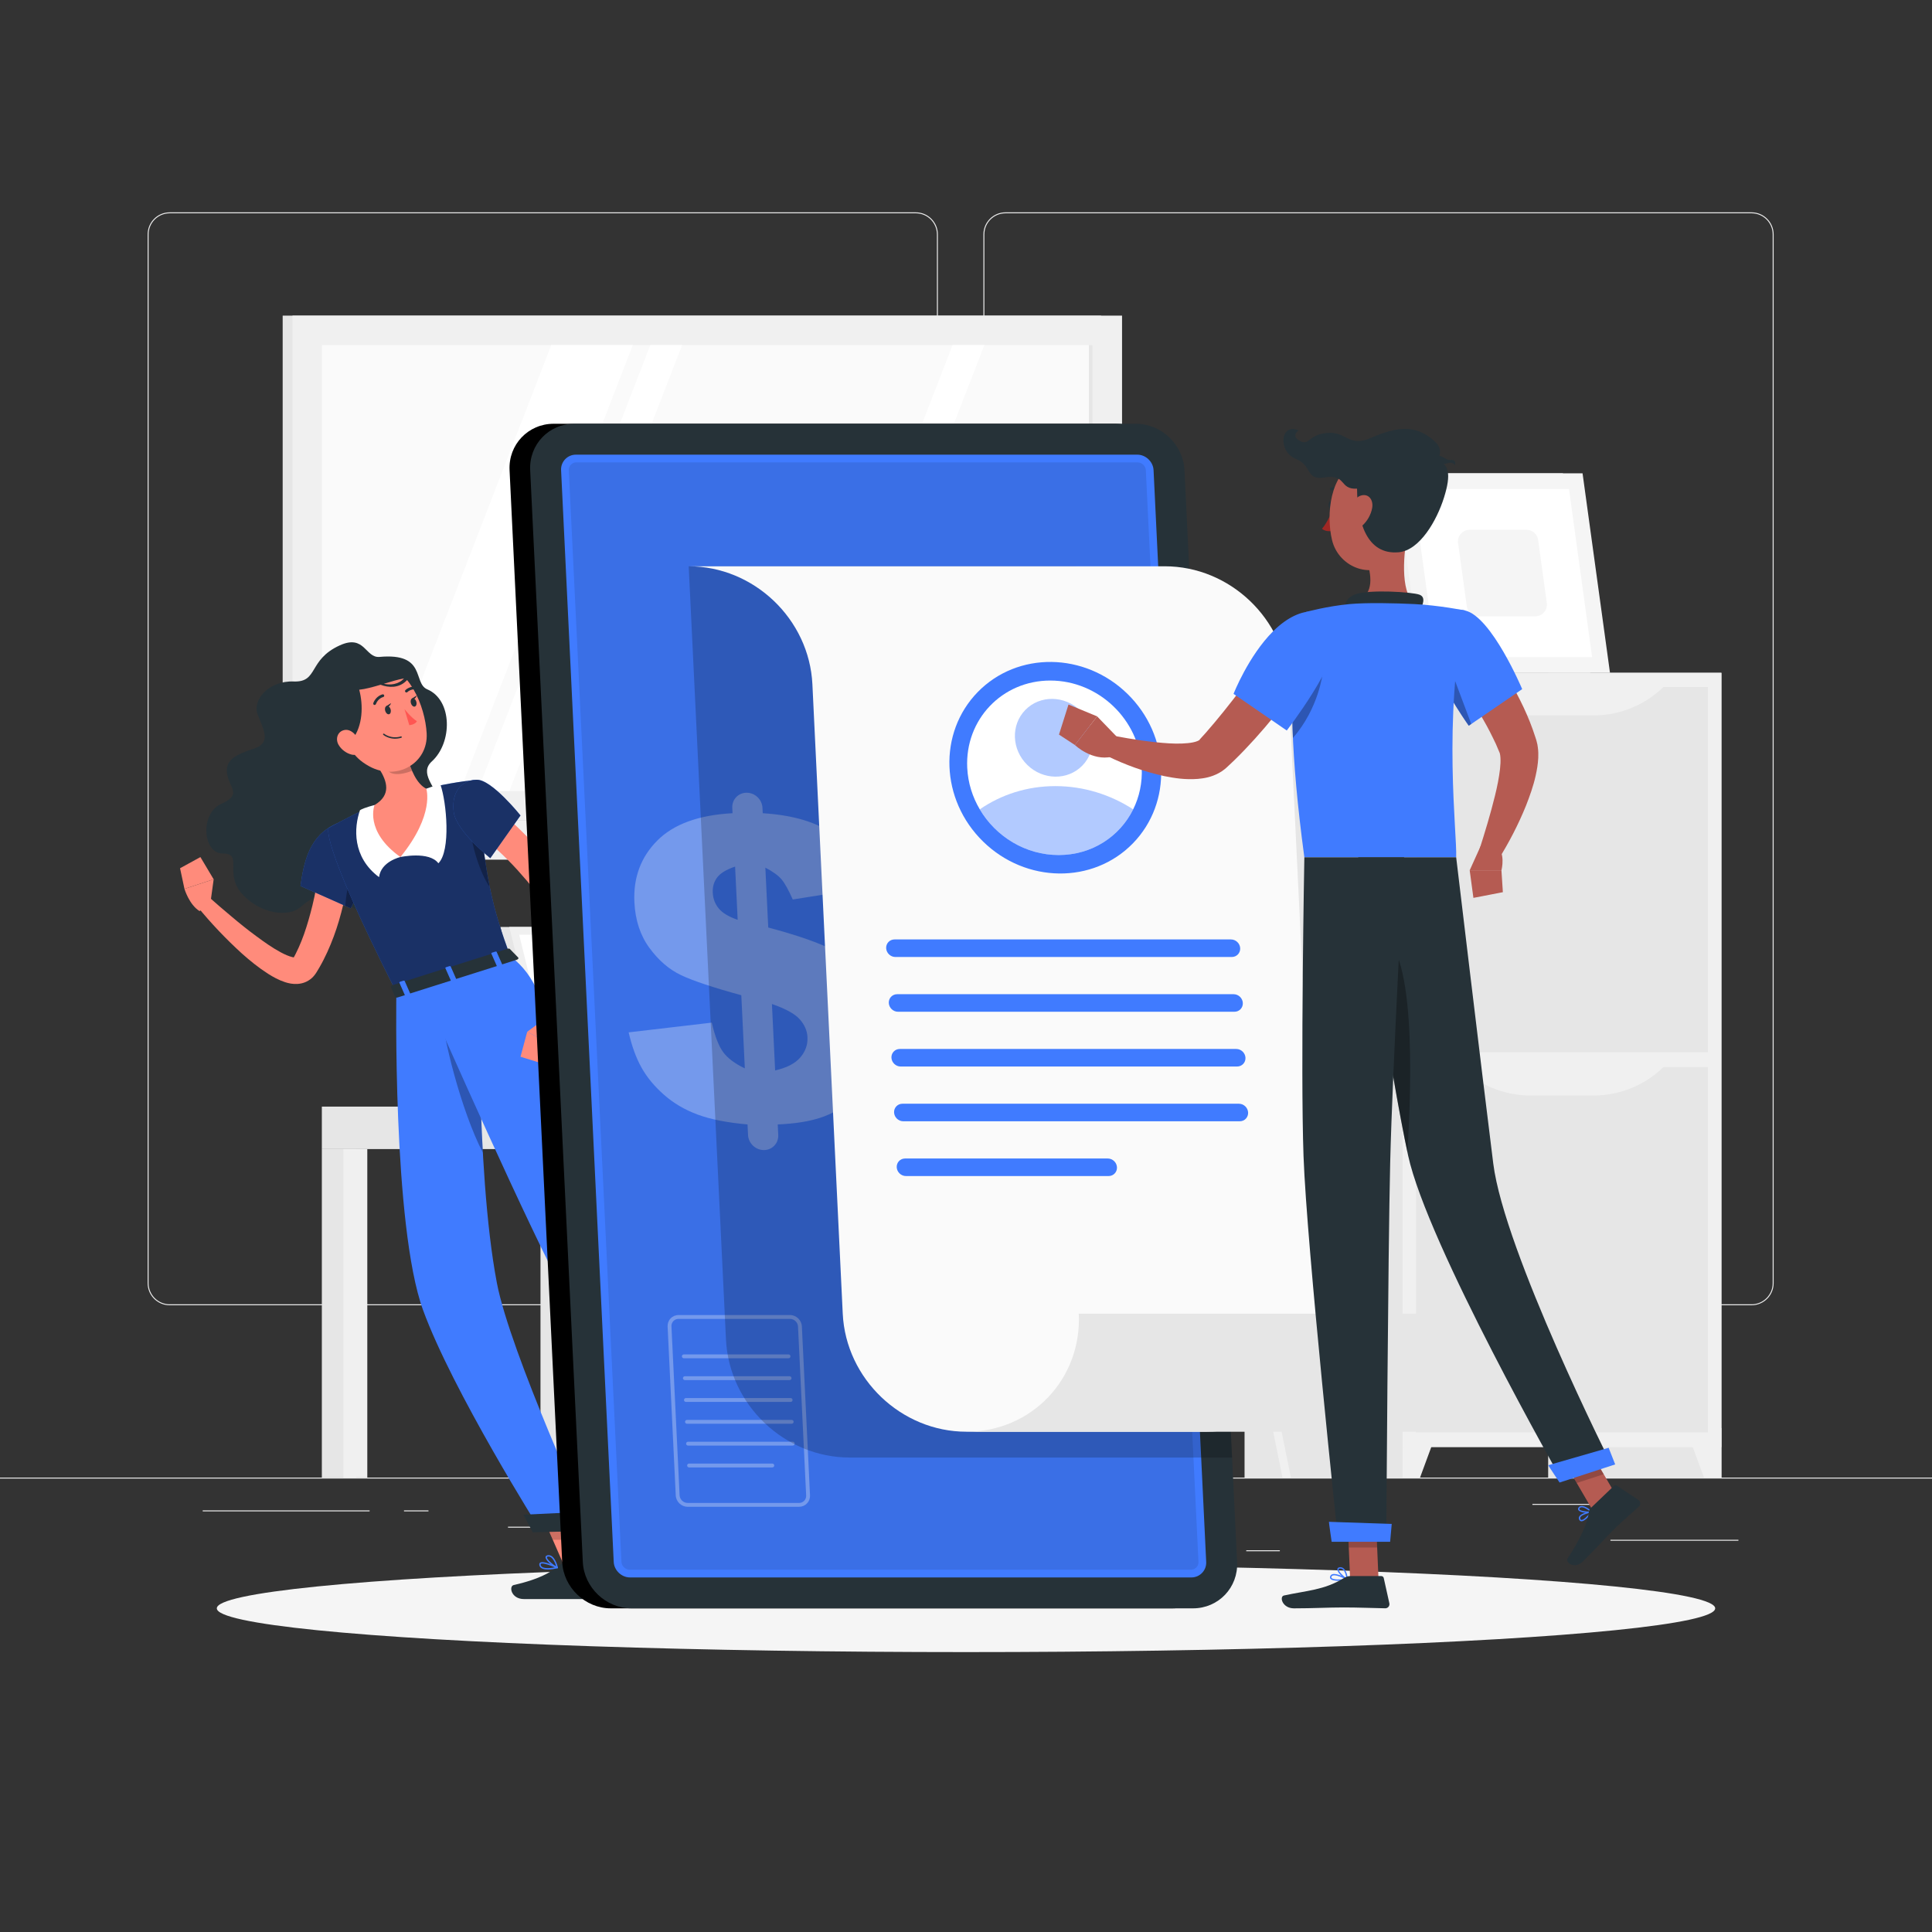 <svg xmlns="http://www.w3.org/2000/svg" xmlns:xlink="http://www.w3.org/1999/xlink" x="0px" y="0px" viewBox="0 0 500 500" style="enable-background:new 0 0 500 500;" xml:space="preserve"><rect x="0" y="0" width="500" height="500" fill="#333333" stroke="none"/><g id="Background_Complete">	<g>		<rect y="382.398" style="fill:#EBEBEB;" width="500" height="0.25"></rect>		<rect x="416.779" y="398.494" style="fill:#EBEBEB;" width="33.122" height="0.25"></rect>		<rect x="322.527" y="401.208" style="fill:#EBEBEB;" width="8.693" height="0.25"></rect>		<rect x="396.586" y="389.208" style="fill:#EBEBEB;" width="19.192" height="0.25"></rect>		<rect x="52.459" y="390.888" style="fill:#EBEBEB;" width="43.193" height="0.25"></rect>		<rect x="104.556" y="390.888" style="fill:#EBEBEB;" width="6.333" height="0.25"></rect>		<rect x="131.471" y="395.111" style="fill:#EBEBEB;" width="93.676" height="0.25"></rect>		<path style="fill:#EBEBEB;" d="M237.014,337.8H43.915c-3.147,0-5.708-2.561-5.708-5.708V60.66c0-3.147,2.561-5.708,5.708-5.708   h193.099c3.146,0,5.707,2.561,5.707,5.708v271.432C242.721,335.239,240.16,337.8,237.014,337.8z M43.915,55.203   c-3.01,0-5.458,2.448-5.458,5.458v271.432c0,3.01,2.448,5.458,5.458,5.458h193.099c3.009,0,5.457-2.448,5.457-5.458V60.66   c0-3.009-2.448-5.458-5.457-5.458H43.915z"></path>		<path style="fill:#EBEBEB;" d="M453.31,337.8H260.212c-3.147,0-5.707-2.561-5.707-5.708V60.66c0-3.147,2.561-5.708,5.707-5.708   H453.31c3.148,0,5.708,2.561,5.708,5.708v271.432C459.019,335.239,456.458,337.8,453.31,337.8z M260.212,55.203   c-3.009,0-5.457,2.448-5.457,5.458v271.432c0,3.01,2.448,5.458,5.457,5.458H453.31c3.01,0,5.458-2.448,5.458-5.458V60.66   c0-3.009-2.448-5.458-5.458-5.458H260.212z"></path>	</g>	<g>		<g>			<rect x="358.995" y="130.01" style="fill:#E6E6E6;" width="14.167" height="44.111"></rect>			<polygon style="fill:#F0F0F0;" points="411.572,174.121 364.554,174.121 357.453,122.492 404.471,122.492    "></polygon>			<polygon style="fill:#F5F5F5;" points="416.664,174.121 368.098,174.121 360.997,122.492 409.563,122.492    "></polygon>			<polygon style="fill:#FFFFFF;" points="371.607,170.053 365.626,126.561 406.054,126.561 412.036,170.053    "></polygon>			<path style="fill:#F5F5F5;" d="M379.595,156.884l-2.245-16.326c-0.251-1.827,1.168-3.455,3.012-3.455h14.691    c1.519,0,2.806,1.121,3.013,2.626l2.245,16.326c0.251,1.827-1.168,3.455-3.012,3.455h-14.691    C381.089,159.511,379.802,158.389,379.595,156.884z"></path>		</g>		<g>			<rect x="73.156" y="81.683" style="fill:#E6E6E6;" width="211.788" height="130.654"></rect>			<rect x="75.699" y="81.683" style="fill:#F0F0F0;" width="214.687" height="130.654"></rect>			<rect x="73.156" y="212.337" style="fill:#E6E6E6;" width="211.788" height="10.111"></rect>			<rect x="84.763" y="212.337" style="fill:#F0F0F0;" width="214.687" height="10.111"></rect>							<rect x="125.332" y="47.284" transform="matrix(-1.836970e-16 1 -1 -1.836970e-16 330.052 -36.032)" style="fill:#FAFAFA;" width="115.419" height="199.452"></rect>			<polygon style="fill:#FFFFFF;" points="97.958,204.72 142.667,89.3 163.772,89.3 119.063,204.72    "></polygon>			<polygon style="fill:#FFFFFF;" points="123.597,204.72 168.306,89.3 176.534,89.3 131.825,204.72    "></polygon>			<polygon style="fill:#FFFFFF;" points="201.818,204.72 246.527,89.3 254.755,89.3 210.046,204.72    "></polygon>							<rect x="224.574" y="146.527" transform="matrix(-1.836970e-16 1 -1 -1.836970e-16 429.294 -135.274)" style="fill:#E6E6E6;" width="115.419" height="0.967"></rect>		</g>		<g>			<g>				<rect x="400.664" y="174.121" style="fill:#E6E6E6;" width="44.839" height="208.277"></rect>				<polygon style="fill:#F0F0F0;" points="440.992,382.398 445.502,382.398 445.502,369.569 436.263,369.569     "></polygon>				<rect x="322.09" y="174.121" style="fill:#E6E6E6;" width="44.839" height="208.277"></rect>				<rect x="362.992" y="174.121" style="fill:#F0F0F0;" width="82.51" height="200.405"></rect>				<polygon style="fill:#F0F0F0;" points="367.503,382.398 362.992,382.398 362.992,369.569 372.232,369.569     "></polygon>				<rect x="366.491" y="177.791" style="fill:#E6E6E6;" width="75.512" height="94.541"></rect>				<path style="fill:#F0F0F0;" d="M412.424,185.148h-16.353c-7.103,0-13.894-2.921-18.779-8.077h0h53.912l0,0     C426.318,182.227,419.527,185.148,412.424,185.148z"></path>				<rect x="366.491" y="276.159" style="fill:#E6E6E6;" width="75.512" height="94.541"></rect>				<path style="fill:#F0F0F0;" d="M412.424,283.516h-16.353c-7.103,0-13.894-2.921-18.779-8.077h0h53.912l0,0     C426.318,280.595,419.527,283.516,412.424,283.516z"></path>			</g>		</g>		<g>			<polygon style="fill:#E6E6E6;" points="129.499,239.889 204.123,239.889 214.938,283.956 140.314,283.956    "></polygon>			<polygon style="fill:#E6E6E6;" points="140.314,283.956 140.616,286.391 215.244,286.391 214.942,283.956    "></polygon>			<polygon style="fill:#F0F0F0;" points="131.796,239.889 206.42,239.889 217.235,283.956 142.611,283.956    "></polygon>			<polygon style="fill:#FFFFFF;" points="144.189,281.942 134.362,241.902 204.841,241.902 214.669,281.942    "></polygon>			<polygon style="fill:#F0F0F0;" points="162.055,283.956 162.357,286.391 244.534,286.391 244.232,283.956    "></polygon>		</g>		<g>			<rect x="254.344" y="286.391" style="fill:#E6E6E6;" width="8.942" height="95.997"></rect>			<rect x="259.898" y="286.391" style="fill:#F0F0F0;" width="6.21" height="95.997"></rect>							<rect x="152.824" y="286.391" transform="matrix(-1 -1.224647e-16 1.224647e-16 -1 420.856 583.77)" style="fill:#F0F0F0;" width="115.207" height="10.987"></rect>			<rect x="139.879" y="297.378" style="fill:#E6E6E6;" width="8.942" height="85.01"></rect>			<rect x="145.433" y="297.378" style="fill:#F0F0F0;" width="6.21" height="85.01"></rect>			<rect x="83.292" y="297.378" style="fill:#E6E6E6;" width="8.942" height="85.01"></rect>			<rect x="88.846" y="297.378" style="fill:#F0F0F0;" width="6.21" height="85.01"></rect>			<rect x="197.757" y="297.378" style="fill:#E6E6E6;" width="8.942" height="85.01"></rect>			<rect x="203.311" y="297.378" style="fill:#F0F0F0;" width="6.21" height="85.01"></rect>			<rect x="83.292" y="286.391" style="fill:#E6E6E6;" width="69.532" height="10.987"></rect>		</g>		<g>			<path style="fill:#F0F0F0;" d="M292.342,382.398h-2.177l-6.216-30.642l-1.092-5.368l-6.782-33.392H250.07l-14.091,69.402h-2.177    l14.358-70.683c0.102-0.495,0.534-0.849,1.045-0.849h27.742c0.503,0,0.943,0.354,1.037,0.849l5.957,29.329l1.092,5.36    L292.342,382.398z"></path>			<path style="fill:#F0F0F0;" d="M334.089,382.398h-2.177l-14.099-69.402h-25.997l-6.782,33.408l-1.085,5.352l-6.224,30.642h-2.177    l7.309-36.009l1.085-5.344l5.957-29.329c0.102-0.495,0.542-0.849,1.045-0.849h27.742c0.511,0,0.943,0.354,1.045,0.849    L334.089,382.398z"></path>			<path style="fill:#F0F0F0;" d="M269.992,311.93h47.78c9.122,0,14.176-6.203,16.754-16.416l1.269-5.841    c1.043-4.799-0.741-9.892-4.788-12.673c-1.962-1.348-4.339-2.138-6.903-2.138h-29.952c-6.206,0-7.842,1.477-12.127,10.823    C277.739,295.031,269.992,311.93,269.992,311.93z"></path>			<path style="fill:#F0F0F0;" d="M249.293,302.775h46.758v9.155h-50.916c-1.318,0-2.386-1.068-2.386-2.386v-0.225    C242.749,305.705,245.679,302.775,249.293,302.775z"></path>		</g>	</g></g><g id="Background_Simple" style="display:none;">	<g style="display:inline;">		<path style="fill:#407BFF;" d="M284.897,192.568c-57.118-38.679-143.579-161.853-210.099-54.6   c-47.773,77.025,86.687,156.671,143.69,181.613c72.919,31.906,203.329,20.055,221.335-77.576   c7.21-39.094-11.208-54.753-46.339-47.615C352.258,202.766,326.974,221.061,284.897,192.568z"></path>		<path style="opacity:0.9;fill:#FFFFFF;" d="M284.897,192.568c-57.118-38.679-143.579-161.853-210.099-54.6   c-47.773,77.025,86.687,156.671,143.69,181.613c72.919,31.906,203.329,20.055,221.335-77.576   c7.21-39.094-11.208-54.753-46.339-47.615C352.258,202.766,326.974,221.061,284.897,192.568z"></path>	</g></g><g id="Shadow_1_">	<ellipse id="_x3C_Path_x3E__7_" style="fill:#F5F5F5;" cx="250" cy="416.238" rx="193.889" ry="11.323"></ellipse></g><g id="Character_Female">	<g>		<g>			<g>				<polygon style="fill:#FF8B7B;" points="203.033,384.251 196.634,388.372 185.033,374.879 191.432,370.758     "></polygon>				<polygon style="opacity:0.2;" points="191.436,370.76 185.035,374.883 191.018,381.836 197.419,377.714     "></polygon>			</g>			<g>				<polygon style="fill:#FF8B7B;" points="154.116,406.254 146.764,406.973 139.114,389.474 146.466,388.755     "></polygon>				<polygon style="opacity:0.2;" points="139.118,389.478 143.06,398.498 150.729,398.498 146.473,388.759     "></polygon>			</g>			<path style="fill:#263238;" d="M98.229,170.007c-3.704,0.337-3.798-5.944-10.296-2.986c-8.26,3.76-5.475,9.592-11.919,9.345    c-6.444-0.247-10.778,4.791-9.333,8.549c1.445,3.759,3.667,7.295-0.889,8.805c-4.556,1.51-7.667,2.843-7,6.621    c0.667,3.778,3.889,5.301-1.556,7.706c-5.444,2.405-4.889,12.831,0.444,12.84s0.222,5.207,5,10.479    c4.778,5.272,12.05,6.049,15.081,3.401c3.03-2.648,6.411-4.759,12.11-0.759c5.698,4,15.344,5,14.91-1.333    c-0.434-6.333-5.975-10.5-0.76-13.805c5.215-3.306,12.008-4.926,9.874-11.343c-1.346-4.049-5.43-7.482-2.131-10.479    c5.348-4.858,5.375-15.858-1.182-18.646C106.771,176.778,110.444,168.896,98.229,170.007z"></path>			<path style="fill:#FF8B7B;" d="M91.11,219.417c-0.176,2.967-0.559,5.676-1.004,8.487c-0.466,2.783-1.077,5.546-1.802,8.296    c-0.719,2.752-1.608,5.48-2.716,8.159c-0.542,1.342-1.158,2.67-1.821,3.982c-0.331,0.657-0.687,1.307-1.056,1.953    c-0.176,0.325-0.383,0.641-0.573,0.962l-0.292,0.479c-0.165,0.247-0.389,0.599-0.654,0.883c-0.507,0.601-1.23,1.132-1.969,1.471    c-0.754,0.355-1.498,0.494-2.162,0.548c-1.333,0.089-2.36-0.163-3.245-0.438c-1.76-0.579-3.113-1.355-4.398-2.158    c-2.538-1.625-4.729-3.416-6.833-5.288c-4.158-3.789-7.931-7.772-11.462-12.074l2.805-2.644c1.995,1.759,4.033,3.55,6.098,5.251    c2.046,1.729,4.13,3.401,6.255,4.961c2.108,1.564,4.255,3.083,6.403,4.227c1.058,0.569,2.149,1.038,3,1.232    c0.417,0.105,0.753,0.089,0.779,0.069c0.009-0.012-0.056-0.007-0.199,0.041c-0.131,0.042-0.283,0.174-0.362,0.243    c-0.02,0.03-0.036,0.04-0.049,0.05c-0.004-0.004-0.042,0.067-0.008,0.008l0.219-0.404c0.143-0.272,0.299-0.531,0.432-0.812    c0.279-0.55,0.55-1.107,0.803-1.678c0.507-1.141,0.983-2.307,1.401-3.51c0.842-2.398,1.541-4.883,2.162-7.402    c0.613-2.522,1.091-5.093,1.504-7.677c0.428-2.556,0.75-5.246,0.979-7.703L91.11,219.417z"></path>			<g>				<path style="fill:#407BFF;" d="M96.922,220.362c-0.4,2.42-2.41,6.99-4.03,10.4c-1.18,2.46-2.14,4.31-2.14,4.31l-1.4-0.62     l-11.59-5.16c0.88-6.25,2.31-13.05,9.2-16.07C91.292,211.322,97.632,216.042,96.922,220.362z"></path>				<path style="opacity:0.6;" d="M96.922,220.362c-0.4,2.42-2.41,6.99-4.03,10.4c-1.18,2.46-2.14,4.31-2.14,4.31l-1.4-0.62     l-11.59-5.16c0.88-6.25,2.31-13.05,9.2-16.07C91.292,211.322,97.632,216.042,96.922,220.362z"></path>			</g>			<path style="opacity:0.3;" d="M92.892,230.762c-1.18,2.46-2.14,4.31-2.14,4.31l-1.4-0.62c0.19-2.47,0.68-6.36,2.02-8.11    C92.202,227.612,92.662,229.172,92.892,230.762z"></path>			<path style="fill:#FF8B7B;" d="M54.371,234.294l0.924-6.734l-7.557,2.48c0,0,1.206,4.076,3.895,5.743L54.371,234.294z"></path>			<polygon style="fill:#FF8B7B;" points="51.865,221.812 46.598,224.7 47.737,230.039 55.294,227.56    "></polygon>			<path style="fill:#263238;" d="M194.271,386.354l6.949-4.983c0.253-0.181,0.584-0.153,0.796,0.068l4.735,4.93    c0.491,0.511,0.388,1.403-0.203,1.811c-2.452,1.696-3.722,2.391-6.778,4.582c-1.88,1.348-5.84,4.607-8.436,6.469    c-2.539,1.821-4.575-0.606-3.661-1.614c4.099-4.519,5.188-7.599,5.837-10.141C193.628,387.017,193.902,386.62,194.271,386.354z"></path>			<path style="fill:#263238;" d="M145.788,404.701h9.029c0.329,0,0.625,0.228,0.713,0.549l1.963,7.144    c0.204,0.741-0.342,1.422-1.102,1.429c-3.182,0.029-4.69,0.015-8.661,0.015c-2.443,0-8.763,0-12.136,0    c-3.299,0-3.989-3.336-2.624-3.638c6.121-1.355,9.65-3.223,11.538-5.005C144.85,404.874,145.307,404.701,145.788,404.701z"></path>			<g>				<g>					<path style="fill:#407BFF;" d="M132.052,247.462c-5.69,1.8-17.78,5.62-29.47,9.32c-20.4-40.38-17.49-42.52-17.49-42.52      s4.71-2.69,9.61-4.93c0.74-0.34,1.49-0.67,2.23-0.98c4.24-1.78,8.35-2.91,13.38-4.24c0.67-0.18,1.34-0.34,2.01-0.5      c5.73-1.32,11.03-1.81,11.03-1.81c0.44,5.59,0.88,10.32,1.36,14.43c0.62,5.36,1.29,9.65,2.04,13.36      C128.162,236.492,129.852,241.392,132.052,247.462z"></path>					<path style="opacity:0.6;" d="M132.052,247.462c-5.69,1.8-17.78,5.62-29.47,9.32c-20.4-40.38-17.49-42.52-17.49-42.52      s4.71-2.69,9.61-4.93c0.74-0.34,1.49-0.67,2.23-0.98c4.24-1.78,8.35-2.91,13.38-4.24c0.67-0.18,1.34-0.34,2.01-0.5      c5.73-1.32,11.03-1.81,11.03-1.81c0.44,5.59,0.88,10.32,1.36,14.43c0.62,5.36,1.29,9.65,2.04,13.36      C128.162,236.492,129.852,241.392,132.052,247.462z"></path>				</g>				<path style="opacity:0.3;" d="M126.752,229.592c-2.83-4.02-5.54-13.31-4.84-16.8l2.8,3.44     C125.332,221.592,126.002,225.882,126.752,229.592z"></path>			</g>			<path style="fill:#FFFFFF;" d="M103.625,221.801c0,0,7.437-1.608,9.826,1.615c3.278-3.222,2.122-15.845,0.538-20.345    c-1.25,0.111-3.673,1.042-3.673,1.042l-5.246,8.116L103.625,221.801z"></path>			<path style="fill:#FFFFFF;" d="M103.625,221.801c0,0-5.027,1.122-5.527,5.206c-6.976-5.206-6.51-12.838-4.927-17.338    c1.139-0.695,3.761-1.318,3.761-1.318l5.248,5.774L103.625,221.801z"></path>			<g>				<path style="fill:#FF8B7B;" d="M105.342,195.594c0.955,3.677,2.521,7.318,4.974,8.519c0,0,2.309,6.616-6.691,17.689     c-9.418-6.711-6.691-13.454-6.691-13.454c4.439-2.666,3.188-6.189,1.293-9.27l2.612-4.188     C101.995,193.036,104.793,193.479,105.342,195.594z"></path>				<path style="opacity:0.2;" d="M105.344,195.59c-0.55-2.11-3.35-2.55-4.51-0.7l-0.84,1.34c0,0.01,0,0.01,0,0.01     c0.07,0.89,0.11,1.62,0.1,2c-0.08,2.6,3.57,2.479,6.54,1.229C106.114,198.26,105.684,196.93,105.344,195.59z"></path>			</g>			<path style="fill:#FF8B7B;" d="M87.252,185.536c2.595,7.094,3.542,10.152,8.296,12.774c7.151,3.945,15.297-0.794,14.873-8.521    c-0.381-6.954-4.561-17.387-12.49-18.157C90.118,170.874,84.656,178.442,87.252,185.536z"></path>			<path style="fill:#263238;" d="M105.636,174.881c-2.434-2.353-4.979-5.083-9.897-4.55c-5.423,0.588-7.561,3.867-7.561,3.867    l-4.662,10.19c0,0,2.892,13.121,7.664,6.99c2.745-3.526,2.857-8.874,1.786-12.877c1.525-0.146,3.522-0.692,5.521-1.284    c2.197,0.822,4.669,0.826,6.501-0.858c0.398-0.366,0.692-0.657,0.902-0.885l0.165-0.193    C106.629,174.589,106.175,174.664,105.636,174.881z M99.339,176.963c1.943-0.583,3.819-1.155,5.197-1.389    C103.93,176.354,102.146,177.584,99.339,176.963z"></path>			<path style="fill:#FF8B7B;" d="M87.614,192.745c0.783,1.356,2.119,2.225,3.367,2.538c1.877,0.471,2.765-1.22,2.2-2.965    c-0.508-1.571-2.097-3.709-3.961-3.405C87.384,189.212,86.719,191.194,87.614,192.745z"></path>			<g>				<path style="fill:#407BFF;" d="M102.58,256.787c0,0-1.039,60.398,6.892,82.217c7.603,20.918,30.27,56.879,30.27,56.879     l13.136-0.338c0,0-20.868-45.529-24.291-63.542c-5.677-29.872-4.424-82.045-4.424-82.045L102.58,256.787z"></path>				<path style="opacity:0.3;" d="M114.38,261.951l3.53-10.01l6.25-1.98c0,0-0.57,23.73,0.8,48.34     C119.294,287.421,114.379,267.421,114.38,261.951z"></path>			</g>			<polygon style="fill:#263238;" points="137.889,396.564 154.116,396.15 153.178,391.164 135.46,392.004    "></polygon>			<path style="fill:#407BFF;" d="M109.044,254.837c0,0,20.494,46.896,33.744,73.583c10.702,21.555,44.002,50.48,44.002,50.48    l9.125-6.333c0,0-25.051-34.255-32.441-48.873c-23.652-46.787-17.82-66.066-31.422-76.232L109.044,254.837z"></path>			<polygon style="fill:#263238;" points="187.29,381.922 198.012,374.293 195.577,369.611 183.798,378.523    "></polygon>			<path style="fill:#263238;" d="M131.946,245.593l2.164,2.217c0.168,0.172-0.008,0.457-0.349,0.565l-30.908,9.779    c-0.266,0.084-0.527,0.023-0.597-0.138l-1.1-2.554c-0.076-0.177,0.105-0.404,0.396-0.496l29.844-9.442    C131.615,245.454,131.838,245.482,131.946,245.593z"></path>			<path style="fill:#407BFF;" d="M128.994,250.198l0.799-0.253c0.159-0.05,0.254-0.171,0.212-0.268l-1.459-3.309    c-0.043-0.097-0.208-0.135-0.367-0.085l-0.799,0.253c-0.159,0.05-0.254,0.171-0.212,0.268l1.459,3.309    C128.669,250.211,128.834,250.249,128.994,250.198z"></path>			<path style="fill:#407BFF;" d="M105.189,257.73l0.799-0.253c0.159-0.05,0.254-0.171,0.212-0.268l-1.459-3.309    c-0.043-0.097-0.208-0.135-0.367-0.085l-0.799,0.253c-0.159,0.05-0.254,0.171-0.212,0.268l1.459,3.309    C104.865,257.742,105.03,257.78,105.189,257.73z"></path>			<path style="fill:#407BFF;" d="M117.091,253.964l0.799-0.253c0.159-0.05,0.255-0.171,0.212-0.268l-1.459-3.309    c-0.043-0.097-0.208-0.135-0.367-0.085l-0.799,0.253c-0.159,0.05-0.254,0.171-0.212,0.268l1.459,3.309    C116.767,253.976,116.932,254.014,117.091,253.964z"></path>			<path style="fill:#263238;" d="M99.692,183.981c0.175,0.588,0.629,0.973,1.013,0.858s0.554-0.684,0.379-1.273    c-0.175-0.588-0.629-0.973-1.014-0.858C99.687,182.823,99.517,183.393,99.692,183.981z"></path>			<path style="fill:#263238;" d="M106.342,182.001c0.175,0.588,0.629,0.973,1.014,0.858c0.385-0.115,0.554-0.684,0.379-1.273    c-0.175-0.588-0.629-0.973-1.013-0.858C106.337,180.843,106.167,181.413,106.342,182.001z"></path>			<path style="fill:#263238;" d="M106.562,180.812l1.292-0.828C107.853,179.984,107.457,181.303,106.562,180.812z"></path>			<path style="fill:#FF5652;" d="M104.685,183.526c0,0,1.753,2.236,3.215,3.131c-0.561,0.956-1.98,1.018-1.98,1.018    L104.685,183.526z"></path>			<path style="fill:#263238;" d="M103.925,190.896c0.054-0.045,0.079-0.119,0.058-0.191c-0.029-0.095-0.129-0.15-0.224-0.121    c-2.575,0.767-4.325-0.676-4.343-0.691c-0.076-0.064-0.192-0.052-0.254,0.021c-0.064,0.076-0.055,0.189,0.021,0.254    c0.077,0.065,1.91,1.586,4.679,0.761C103.885,190.923,103.907,190.911,103.925,190.896z"></path>			<path style="fill:#263238;" d="M97.176,182.365c0.047-0.039,0.085-0.09,0.108-0.151c0.563-1.505,1.857-1.81,1.87-1.813    c0.193-0.042,0.317-0.236,0.274-0.43c-0.043-0.194-0.236-0.317-0.43-0.273c-0.069,0.015-1.689,0.395-2.389,2.264    c-0.07,0.186,0.025,0.394,0.211,0.464C96.945,182.472,97.08,182.445,97.176,182.365z"></path>			<path style="fill:#263238;" d="M108.366,178.23c0.008-0.021,0.015-0.042,0.019-0.065c0.038-0.195-0.09-0.384-0.286-0.422    c-1.958-0.377-3.128,0.807-3.177,0.858c-0.139,0.143-0.134,0.372,0.009,0.51c0.143,0.138,0.37,0.134,0.509-0.008    c0.044-0.044,0.965-0.951,2.523-0.652C108.136,178.484,108.304,178.388,108.366,178.23z"></path>			<path style="fill:#FF8B7B;" d="M127.829,208.857c1.191,0.895,2.192,1.724,3.234,2.627c1.024,0.893,2.03,1.801,3.016,2.731    c1.953,1.88,3.827,3.844,5.606,5.909c1.788,2.059,3.455,4.233,4.988,6.528c0.398,0.56,0.747,1.166,1.121,1.746    c0.373,0.582,0.737,1.171,1.07,1.787c0.345,0.624,0.676,1.177,1.029,1.861l0.53,1.11l0.43,1.12    c1.039,3.005,1.275,5.964,1.274,8.799c-0.058,2.837-0.366,5.585-0.889,8.26c-0.518,2.675-1.194,5.284-1.971,7.848    c-0.835,2.561-1.699,5.043-2.822,7.545l-3.616-1.335c0.62-2.402,1.212-4.924,1.653-7.408c0.48-2.486,0.855-4.982,1.072-7.46    c0.214-2.477,0.32-4.933,0.164-7.302c-0.079-1.179-0.213-2.333-0.423-3.439c-0.223-1.098-0.537-2.135-0.91-3.084l-0.301-0.689    l-0.346-0.635c-0.266-0.46-0.634-1.007-0.944-1.506c-0.313-0.515-0.661-1.015-1.018-1.51c-0.359-0.494-0.686-1.003-1.07-1.485    c-1.459-1.965-3.102-3.817-4.748-5.668c-1.662-1.84-3.44-3.593-5.267-5.29c-0.905-0.858-1.83-1.695-2.766-2.515    c-0.928-0.796-1.922-1.642-2.789-2.338L127.829,208.857z"></path>			<path style="fill:#FF8B7B;" d="M141.92,262.998l-5.477,4.025l7.041,3.699c0,0,2.086-3.703,1.411-6.794L141.92,262.998z"></path>			<polygon style="fill:#FF8B7B;" points="134.705,273.486 140.445,275.257 143.485,270.722 136.443,267.023    "></polygon>			<g>				<path style="fill:#407BFF;" d="M123.353,201.802c3.83-0.173,11.357,9.239,11.357,9.239l-7.816,11.056     c0,0-8.782-6.981-9.462-11.87C116.855,206.076,118.475,202.022,123.353,201.802z"></path>				<path style="opacity:0.6;" d="M123.353,201.802c3.83-0.173,11.357,9.239,11.357,9.239l-7.816,11.056     c0,0-8.782-6.981-9.462-11.87C116.855,206.076,118.475,202.022,123.353,201.802z"></path>			</g>			<path style="fill:#407BFF;" d="M191.643,389.483c-0.042,0-0.083-0.002-0.123-0.007c-0.342-0.04-0.612-0.244-0.801-0.604    c-0.142-0.272-0.081-0.488-0.004-0.621c0.486-0.841,3.234-0.977,3.545-0.989c0.073-0.003,0.139,0.037,0.17,0.102    c0.031,0.065,0.021,0.142-0.027,0.196C193.767,388.292,192.585,389.483,191.643,389.483z M193.839,387.648    c-1.097,0.086-2.556,0.34-2.812,0.783c-0.032,0.056-0.06,0.137,0.011,0.273c0.132,0.252,0.303,0.387,0.524,0.413    C192.079,389.18,192.916,388.635,193.839,387.648z"></path>			<path style="fill:#407BFF;" d="M194.085,387.63c-0.924,0-2.736-0.508-3.07-1.246c-0.069-0.153-0.135-0.454,0.2-0.762    c0.213-0.195,0.467-0.279,0.761-0.249c1.099,0.113,2.384,1.888,2.439,1.963c0.037,0.052,0.044,0.12,0.018,0.179    c-0.026,0.059-0.082,0.099-0.146,0.106C194.226,387.627,194.158,387.63,194.085,387.63z M191.863,385.728    c-0.155,0-0.288,0.053-0.404,0.16c-0.171,0.157-0.151,0.268-0.116,0.348c0.22,0.485,1.64,0.985,2.564,1.033    c-0.459-0.569-1.314-1.469-1.969-1.537C191.913,385.729,191.887,385.728,191.863,385.728z"></path>			<path style="fill:#407BFF;" d="M141.784,406.191c-0.698,0-1.348-0.108-1.763-0.422c-0.283-0.214-0.438-0.506-0.458-0.867    c-0.015-0.269,0.115-0.415,0.227-0.491c0.82-0.554,3.893,0.842,4.502,1.128c0.07,0.033,0.111,0.106,0.103,0.183    c-0.008,0.077-0.065,0.139-0.14,0.156C143.598,406.023,142.654,406.191,141.784,406.191z M140.345,404.634    c-0.155,0-0.276,0.024-0.354,0.076c-0.037,0.025-0.075,0.065-0.069,0.172c0.015,0.254,0.118,0.451,0.316,0.6    c0.529,0.401,1.777,0.453,3.393,0.155C142.522,405.154,141.07,404.634,140.345,404.634z"></path>			<path style="fill:#407BFF;" d="M144.214,405.882c-0.023,0-0.046-0.004-0.068-0.013c-1.019-0.417-3.074-2.065-2.959-2.916    c0.025-0.187,0.153-0.421,0.617-0.476c1.796-0.212,2.554,3.047,2.586,3.186c0.015,0.066-0.008,0.134-0.059,0.178    C144.298,405.868,144.256,405.882,144.214,405.882z M141.969,402.827c-0.04,0-0.081,0.002-0.122,0.007    c-0.189,0.023-0.291,0.079-0.303,0.167c-0.067,0.494,1.353,1.796,2.392,2.366C143.699,404.58,143.05,402.827,141.969,402.827z"></path>			<path style="fill:#263238;" d="M99.911,182.792l1.292-0.828C101.203,181.964,100.806,183.283,99.911,182.792z"></path>		</g>	</g></g><g id="Account">	<g>		<g>			<path d="M288.629,109.667H143.296c-6.6,0-11.74,5.4-11.422,12l13.623,282.571c0.318,6.6,5.979,12,12.578,12h145.333    c6.6,0,11.74-5.4,11.421-12l-13.623-282.571C300.89,115.067,295.229,109.667,288.629,109.667z"></path>			<path style="fill:#263238;" d="M293.963,109.667H148.63c-6.6,0-11.74,5.4-11.421,12l13.623,282.571c0.318,6.6,5.979,12,12.579,12    h145.333c6.6,0,11.74-5.4,11.421-12l-13.623-282.571C306.223,115.067,300.563,109.667,293.963,109.667z"></path>			<path style="fill:#407BFF;" d="M163.024,408.238c-2.168,0-4.088-1.832-4.193-4l-13.623-282.571c-0.105-2.168,1.639-4,3.807-4    h145.333c2.168,0,4.088,1.832,4.193,4l13.623,282.571c0.104,2.168-1.639,4-3.807,4H163.024z"></path>			<path style="opacity:0.1;" d="M162.927,406.238c-1.066,0-2.045-0.935-2.096-2l-13.623-282.571c-0.051-1.065,0.838-2,1.904-2    h145.333c1.065,0,2.045,0.935,2.096,2l13.623,282.571c0.051,1.065-0.838,2-1.904,2H162.927z"></path>		</g>		<g>			<g style="opacity:0.3;">				<path style="fill:#FAFAFA;" d="M206.792,389.958h-28.833c-1.618,0-2.998-1.316-3.076-2.934l-2.107-43.714     c-0.038-0.795,0.237-1.544,0.775-2.108c0.537-0.564,1.27-0.874,2.064-0.874h28.833c1.618,0,2.998,1.316,3.076,2.934     l2.107,43.714c0.038,0.795-0.237,1.544-0.775,2.108C208.319,389.648,207.586,389.958,206.792,389.958z M175.614,341.328     c-0.518,0-0.994,0.2-1.34,0.564c-0.347,0.364-0.525,0.851-0.5,1.37l2.108,43.714c0.053,1.093,0.984,1.982,2.077,1.982h28.833     c0.518,0,0.994-0.2,1.34-0.564c0.347-0.364,0.525-0.851,0.5-1.37l-2.107-43.714c-0.053-1.093-0.984-1.982-2.077-1.982H175.614z"></path>				<g>					<path style="fill:#FAFAFA;" d="M204.075,351.519h-27.105c-0.276,0-0.5-0.224-0.5-0.5s0.224-0.5,0.5-0.5h27.105      c0.276,0,0.5,0.224,0.5,0.5S204.351,351.519,204.075,351.519z"></path>					<path style="fill:#FAFAFA;" d="M204.347,357.169h-27.105c-0.276,0-0.5-0.224-0.5-0.5s0.224-0.5,0.5-0.5h27.105      c0.276,0,0.5,0.224,0.5,0.5S204.623,357.169,204.347,357.169z"></path>					<path style="fill:#FAFAFA;" d="M204.619,362.818h-27.105c-0.276,0-0.5-0.224-0.5-0.5c0-0.276,0.224-0.5,0.5-0.5h27.105      c0.276,0,0.5,0.224,0.5,0.5C205.119,362.595,204.895,362.818,204.619,362.818z"></path>					<path style="fill:#FAFAFA;" d="M204.892,368.468h-27.105c-0.276,0-0.5-0.224-0.5-0.5c0-0.276,0.224-0.5,0.5-0.5h27.105      c0.276,0,0.5,0.224,0.5,0.5C205.392,368.244,205.168,368.468,204.892,368.468z"></path>					<path style="fill:#FAFAFA;" d="M205.164,374.117h-27.105c-0.276,0-0.5-0.224-0.5-0.5s0.224-0.5,0.5-0.5h27.105      c0.276,0,0.5,0.224,0.5,0.5S205.44,374.117,205.164,374.117z"></path>					<path style="fill:#FAFAFA;" d="M199.878,379.767h-21.547c-0.276,0-0.5-0.224-0.5-0.5c0-0.276,0.224-0.5,0.5-0.5h21.547      c0.276,0,0.5,0.224,0.5,0.5C200.378,379.543,200.154,379.767,199.878,379.767z"></path>				</g>			</g>			<g style="opacity:0.3;">				<path style="fill:#FAFAFA;" d="M224.937,229.631l-19.77,3.16c-1.122-2.535-2.108-4.293-2.959-5.275     c-0.851-0.982-2.229-1.972-4.133-2.972l0.747,15.493c10.992,2.895,18.388,5.95,22.185,9.165     c5.028,4.324,7.702,9.808,8.023,16.453c0.188,3.894-0.506,7.467-2.081,10.719c-1.576,3.252-3.658,5.967-6.248,8.146     c-2.591,2.179-5.38,3.76-8.367,4.743c-2.988,0.982-6.672,1.562-11.055,1.741l0.131,2.723c0.104,2.159-1.562,3.909-3.721,3.909     l0,0c-2.159,0-3.994-1.75-4.098-3.909l-0.131-2.723c-5.271-0.464-9.569-1.312-12.895-2.544     c-3.326-1.232-6.229-2.936-8.708-5.114c-2.48-2.177-4.422-4.525-5.829-7.042c-1.407-2.517-2.517-5.56-3.332-9.131l21.514-2.517     c0.813,3.534,1.801,6.087,2.967,7.658c1.164,1.571,3.025,2.964,5.584,4.177l-0.912-18.924c-7.309-2.001-12.507-3.734-15.594-5.2     c-3.088-1.464-5.816-3.814-8.185-7.047c-2.37-3.233-3.666-7.172-3.89-11.817c-0.307-6.359,1.66-11.674,5.899-15.943     c4.239-4.269,10.739-6.636,19.499-7.101l-0.067-1.392c-0.104-2.159,1.562-3.91,3.721-3.91l0,0c2.159,0,3.994,1.75,4.098,3.91     l0.067,1.392c8.021,0.5,14.227,2.392,18.616,5.677C220.401,219.421,223.376,223.919,224.937,229.631z M190.243,224.276     c-2.249,0.754-3.793,1.687-4.631,2.799c-0.839,1.112-1.222,2.422-1.149,3.928c0.076,1.579,0.595,2.951,1.557,4.117     c0.962,1.166,2.591,2.142,4.888,2.927L190.243,224.276z M200.605,277.026c3.001-0.68,5.17-1.8,6.506-3.358     c1.335-1.558,1.956-3.304,1.863-5.238c-0.081-1.684-0.752-3.232-2.014-4.647c-1.261-1.414-3.655-2.729-7.183-3.943     L200.605,277.026z"></path>			</g>		</g>		<g>			<path style="opacity:0.2;" d="M277.199,146.555h-98.965l9.647,200.111c0.813,16.868,15.146,30.542,32.014,30.542h98.965    l-9.647-200.112C308.401,160.229,294.067,146.555,277.199,146.555z"></path>			<g>				<path style="fill:#FAFAFA;" d="M301.449,146.555h-92.673h-30.542c16.867,0,31.201,13.674,32.014,30.542l7.853,162.889     c0.813,16.868,15.146,30.542,32.014,30.542h62.132c16.868,0,29.883-13.674,29.069-30.542l-7.853-162.889     C332.65,160.23,318.317,146.555,301.449,146.555z"></path>				<path style="fill:#E6E6E6;" d="M279.185,339.987c0.813,16.868-12.202,30.542-29.07,30.542h30.542h92.673     c16.868,0,29.883-13.674,29.07-30.542H279.185z"></path>			</g>			<g>				<path style="fill:#407BFF;" d="M318.801,247.667h-87.085c-1.248,0-2.319-1.021-2.379-2.27l0,0c-0.06-1.248,0.912-2.27,2.16-2.27     h87.085c1.249,0,2.319,1.021,2.379,2.27l0,0C321.021,246.645,320.049,247.667,318.801,247.667z"></path>				<path style="fill:#407BFF;" d="M319.484,261.84h-87.086c-1.248,0-2.319-1.022-2.379-2.27l0,0c-0.06-1.249,0.912-2.27,2.161-2.27     h87.085c1.249,0,2.319,1.022,2.379,2.27l0,0C321.705,260.818,320.732,261.84,319.484,261.84z"></path>				<path style="fill:#407BFF;" d="M320.167,276.013h-87.085c-1.248,0-2.319-1.021-2.379-2.27l0,0c-0.06-1.249,0.912-2.27,2.16-2.27     h87.085c1.248,0,2.319,1.021,2.379,2.27l0,0C322.388,274.992,321.416,276.013,320.167,276.013z"></path>				<path style="fill:#407BFF;" d="M320.85,290.186h-87.085c-1.249,0-2.319-1.021-2.379-2.27l0,0c-0.06-1.249,0.912-2.27,2.161-2.27     h87.086c1.248,0,2.319,1.021,2.379,2.27l0,0C323.071,289.165,322.099,290.186,320.85,290.186z"></path>				<path style="fill:#407BFF;" d="M286.912,304.359h-52.464c-1.248,0-2.319-1.021-2.379-2.27l0,0     c-0.06-1.248,0.912-2.27,2.161-2.27h52.464c1.248,0,2.319,1.021,2.379,2.27l0,0     C289.133,303.338,288.161,304.359,286.912,304.359z"></path>			</g>			<g>									<ellipse transform="matrix(0.699 -0.716 0.716 0.699 -59.92 255.185)" style="fill:#407BFF;" cx="272.898" cy="198.706" rx="26.706" ry="28.025"></ellipse>				<path style="fill:#FFFFFF;" d="M295.476,198.704c0.188,3.9-0.625,7.56-2.21,10.755c-3.469,7.037-10.697,11.824-19.28,11.824     c-8.584,0-16.272-4.786-20.42-11.824c-1.894-3.195-3.059-6.855-3.247-10.755c-0.601-12.472,9.018-22.579,21.49-22.579     S294.875,186.232,295.476,198.704z"></path>				<path style="opacity:0.4;fill:#407BFF;" d="M293.266,209.459c-3.469,7.037-10.697,11.824-19.28,11.824     c-8.584,0-16.272-4.786-20.42-11.824c5.501-3.797,12.216-6.014,19.56-6.014S287.398,205.661,293.266,209.459z"></path>									<ellipse transform="matrix(0.699 -0.716 0.716 0.699 -54.506 252.569)" style="opacity:0.4;fill:#407BFF;" cx="272.525" cy="190.979" rx="9.818" ry="10.303"></ellipse>			</g>		</g>	</g></g><g id="Character_Male">	<g>		<g>			<polygon style="fill:#B55B52;" points="356.761,408.737 349.415,408.737 348.683,391.724 356.029,391.724    "></polygon>			<polygon style="opacity:0.2;" points="348.685,391.729 349.06,400.498 356.41,400.498 356.034,391.729    "></polygon>		</g>		<g>			<polygon style="fill:#B55B52;" points="419.29,388.802 412.305,391.078 403.524,376.046 410.509,373.771    "></polygon>			<polygon style="opacity:0.2;" points="410.513,373.774 403.525,376.051 408.055,383.798 415.043,381.521    "></polygon>		</g>		<path style="fill:#B55B52;" d="M381.595,162.917c0.913,1.115,1.688,2.108,2.472,3.19c0.781,1.061,1.543,2.13,2.29,3.212   c1.485,2.168,2.901,4.389,4.229,6.677c2.642,4.59,5.042,9.39,6.739,14.716l0.163,0.496l0.084,0.261l0.11,0.409l0.199,0.821   l0.112,0.749c0.137,1.002,0.14,1.874,0.105,2.712c-0.087,1.663-0.35,3.126-0.661,4.534c-0.619,2.807-1.548,5.333-2.511,7.812   c-1.999,4.932-4.374,9.488-7.151,13.952l-4.97-2.391c1.5-4.682,2.959-9.491,4.098-14.158c0.581-2.326,1.038-4.669,1.294-6.838   c0.121-1.078,0.175-2.127,0.115-2.99c-0.029-0.422-0.071-0.819-0.147-1.061l-0.045-0.184c-0.022-0.03-0.039-0.061-0.052-0.092   l-0.016-0.047l-0.078-0.184l-0.168-0.392l-0.665-1.566l-0.752-1.563c-0.496-1.042-1.048-2.085-1.602-3.12   c-1.134-2.067-2.371-4.117-3.645-6.15c-1.295-2.026-2.641-4.035-4.021-6.025c-1.351-1.975-2.855-3.992-4.205-5.804   L381.595,162.917z"></path>		<path style="fill:#B55B52;" d="M383.231,218.875l-2.875,6.354h8.215c0,0,1.308-4.821-1.671-6.768L383.231,218.875z"></path>		<polygon style="fill:#B55B52;" points="381.317,232.37 388.94,230.895 388.571,225.229 380.356,225.229   "></polygon>		<path style="fill:#263238;" d="M345.224,130.693c0,0.592-0.314,1.073-0.701,1.073c-0.387,0-0.701-0.48-0.701-1.073   c0-0.593,0.314-1.073,0.701-1.073C344.91,129.62,345.224,130.101,345.224,130.693z"></path>		<path style="fill:#A02724;" d="M344.965,131.766c0,0-1.347,3.418-2.831,5.068c1.048,0.979,2.831,0.531,2.831,0.531V131.766z"></path>		<path style="fill:#263238;" d="M347.324,127.41c-0.071,0-0.142-0.021-0.203-0.066c-1.259-0.907-2.46-0.459-2.472-0.454   c-0.179,0.069-0.381-0.02-0.45-0.199c-0.069-0.179,0.02-0.381,0.199-0.45c0.063-0.024,1.568-0.587,3.13,0.539   c0.156,0.112,0.191,0.33,0.079,0.486C347.539,127.36,347.432,127.41,347.324,127.41z"></path>		<path style="fill:#B55B52;" d="M364.348,137.525c-1.054,5.374-2.105,15.222,1.655,18.808c0,0-1.469,5.452-11.455,5.452   c-10.981,0-5.248-5.451-5.248-5.451c5.993-1.431,5.838-5.878,4.794-10.053L364.348,137.525z"></path>		<path style="fill:#263238;" d="M367.442,158.204c0.787-1.726,1.654-3.701-0.139-4.319c-1.972-0.681-12.768-1.375-16.49-0.097   c-3.722,1.278-2.667,4.778-2.667,4.778L367.442,158.204z"></path>		<path style="fill:#407BFF;" d="M410.8,392.827c-0.544,0.521-1.151,0.942-1.611,0.87c-0.193-0.03-0.448-0.159-0.566-0.601   c-0.062-0.232-0.024-0.458,0.115-0.671c0.601-0.926,3.027-1.322,3.13-1.338c0.068-0.011,0.136,0.019,0.173,0.077   c0.038,0.057,0.038,0.132,0.001,0.189C411.833,391.678,411.348,392.303,410.8,392.827z M409.168,392.45   c-0.055,0.053-0.102,0.108-0.139,0.165c-0.083,0.128-0.106,0.256-0.07,0.392c0.084,0.315,0.234,0.339,0.284,0.347   c0.512,0.08,1.601-0.951,2.267-1.844C410.783,391.665,409.651,391.989,409.168,392.45z"></path>		<path style="fill:#407BFF;" d="M412.016,391.385c-0.02,0.02-0.046,0.034-0.075,0.042c-0.835,0.227-3.009,0.08-3.463-0.619   c-0.082-0.127-0.181-0.388,0.085-0.713c0.172-0.21,0.404-0.328,0.69-0.35c1.099-0.086,2.691,1.325,2.758,1.385   c0.047,0.043,0.068,0.108,0.053,0.17C412.057,391.332,412.04,391.362,412.016,391.385z M408.886,390.257   c-0.019,0.018-0.037,0.037-0.054,0.058c-0.144,0.176-0.087,0.265-0.062,0.303c0.268,0.413,1.785,0.645,2.728,0.537   c-0.49-0.388-1.514-1.119-2.219-1.064C409.119,390.104,408.989,390.159,408.886,390.257z"></path>		<path style="fill:#407BFF;" d="M346.463,409.114c-0.942,0-1.853-0.13-2.158-0.553c-0.107-0.148-0.191-0.401,0.014-0.761   c0.115-0.202,0.301-0.339,0.552-0.407c1.222-0.333,3.79,1.131,3.899,1.193c0.063,0.036,0.097,0.108,0.085,0.179   c-0.012,0.072-0.066,0.128-0.138,0.143C348.248,409.001,347.342,409.114,346.463,409.114z M345.299,407.689   c-0.122,0-0.236,0.012-0.337,0.04c-0.16,0.044-0.272,0.123-0.34,0.244c-0.123,0.216-0.079,0.323-0.034,0.385   c0.342,0.475,2.199,0.485,3.565,0.293C347.471,408.3,346.157,407.689,345.299,407.689z"></path>		<path style="fill:#407BFF;" d="M348.683,408.911c-0.024,0-0.048-0.005-0.071-0.015c-0.886-0.398-2.643-1.986-2.509-2.817   c0.031-0.195,0.17-0.438,0.648-0.486c0.355-0.036,0.68,0.064,0.965,0.298c0.935,0.767,1.133,2.746,1.14,2.83   c0.006,0.062-0.022,0.122-0.072,0.158C348.754,408.9,348.719,408.911,348.683,408.911z M346.891,405.933   c-0.034,0-0.069,0.002-0.104,0.005c-0.313,0.032-0.333,0.155-0.34,0.196c-0.081,0.498,1.113,1.747,2.018,2.291   c-0.095-0.578-0.357-1.762-0.97-2.265C347.31,406.008,347.111,405.933,346.891,405.933z"></path>		<path style="fill:#263238;" d="M411.703,390.265l5.964-5.705c0.217-0.208,0.549-0.237,0.799-0.07l5.562,3.716   c0.577,0.385,0.635,1.217,0.126,1.688c-2.117,1.956-3.245,2.801-5.868,5.31c-1.614,1.543-6.441,6.8-8.669,8.932   c-2.179,2.085-4.627,0.206-3.905-0.866c3.235-4.807,5.258-9.424,5.442-11.854C411.187,390.978,411.386,390.569,411.703,390.265z"></path>		<path style="fill:#263238;" d="M349.463,407.886h8.023c0.3,0,0.56,0.209,0.625,0.502l1.451,6.53   c0.15,0.677-0.364,1.319-1.057,1.307c-2.894-0.049-7.076-0.219-10.713-0.219c-4.253,0-7.926,0.232-12.914,0.232   c-3.016,0-3.853-3.049-2.591-3.325c5.747-1.257,10.44-1.392,15.406-4.454C348.233,408.126,348.829,407.886,349.463,407.886z"></path>		<path style="fill:#B55B52;" d="M338.978,173.024c-2.915,4.295-5.928,8.314-9.17,12.29c-3.236,3.955-6.645,7.806-10.403,11.475   l-1.446,1.362l-0.361,0.34l-0.258,0.235l-0.368,0.317c-0.495,0.395-1.006,0.739-1.506,1.009c-2.025,1.095-3.834,1.372-5.452,1.525   c-3.237,0.253-5.986-0.183-8.658-0.713c-5.312-1.147-10.105-2.933-14.85-5.219l1.831-5.203c4.715,0.879,9.616,1.665,14.189,1.936   c2.266,0.128,4.54,0.092,6.268-0.262c0.847-0.169,1.519-0.485,1.662-0.646c0.043-0.038,0.038-0.063,0.025-0.063   c-0.008-0.001-0.016,0.001-0.021,0.003c0.002-0.004-0.018,0.016,0.004-0.008l0.074-0.082l0.296-0.327l1.184-1.303   c3.125-3.562,6.152-7.358,9.095-11.242c2.946-3.858,5.885-7.859,8.696-11.742L338.978,173.024z"></path>		<g>			<path style="fill:#407BFF;" d="M379.157,157.994c6.885,1.579,14.782,20.351,14.782,20.351l-13.829,9.478    c0,0-5.239-7.329-9.134-15.529C366.895,163.702,372.117,156.38,379.157,157.994z"></path>			<path style="opacity:0.3;" d="M374.223,169.964l6.54,17.409l-0.65,0.45c0,0-2.83-3.97-5.89-9.33V169.964z"></path>		</g>		<g>			<path style="fill:#407BFF;" d="M338,158.372c0,0-7.819,8.832-0.435,63.497c11.839,0,33.532,0,39.293,0    c0.271-6.032-3.519-35.456,2.298-63.876c0,0-6.735-1.352-13.154-1.661c-5.021-0.242-12.289-0.402-16.703,0.001    C343.481,156.864,338,158.372,338,158.372z"></path>			<path style="opacity:0.3;" d="M342.363,174.176c-0.13,0.16-0.99,9.03-7.76,16.82c-0.16-3.52-0.22-6.68-0.21-9.51L342.363,174.176    z"></path>		</g>		<path style="fill:#407BFF;" d="M345.751,164.328c0.969,6.956-12.737,24.726-12.737,24.726l-13.772-9.479   c0,0,3.818-9.793,10.251-16.21C336.837,156.038,344.697,156.757,345.751,164.328z"></path>		<path style="fill:#B55B52;" d="M289.319,190.97l-5.386-5.574l-5.75,7.416c0,0,4.376,4.225,9.591,3.031L289.319,190.97z"></path>		<polygon style="fill:#B55B52;" points="276.526,182.328 274.065,190.111 278.183,192.811 283.933,185.395   "></polygon>		<path style="fill:#B55B52;" d="M364.988,129.437c-0.447,7.277-0.339,11.559-4.014,15.294c-5.529,5.618-14.511,2.286-16.248-4.978   c-1.563-6.538-0.569-17.341,6.554-20.237C358.298,116.663,365.435,122.16,364.988,129.437z"></path>		<path style="fill:#263238;" d="M371.328,114.25c2.245,2.065,1.291,4.361,0.125,4.792c3.625,0.75,4.161,3.639,2.251,9.736   c-1.829,5.839-6.238,13.668-11.745,14.148c-8.278,0.722-10.701-7.902-10.756-16.462c-4.687,0.282-2.666-3.869-8.411-2.907   c-4.965,0.831-3.126-3.072-7.371-4.771c-4.927-1.972-3.937-9.551,0.658-7.381c0,0-2.134,1.406,0.351,2.719   s2.243-1.726,7.148-2.094c4.904-0.369,5.478,3.832,11.22,1.303C362.027,110.149,366.733,110.023,371.328,114.25z"></path>		<path style="fill:#263238;" d="M368.572,118.974c0,0,0.939-1.731,3.186-1.253c2.247,0.479,2.436,1.468,3.846,1.34   c1.41-0.128,0.898,1.373,0.898,1.373s-0.379-1.132-2.081-0.502c-1.701,0.63-2.81-0.915-3.541-0.221   C370.148,120.403,368.572,118.974,368.572,118.974z"></path>		<path style="fill:#B55B52;" d="M355.124,131.416c-0.317,1.883-1.388,3.572-2.572,4.625c-1.781,1.583-3.325,0.313-3.378-1.854   c-0.048-1.951,0.822-5.125,2.873-5.883C354.067,127.556,355.486,129.262,355.124,131.416z"></path>		<path style="fill:#263238;" d="M351.504,221.87c0,0,8.337,56.142,12.914,77.175c5.012,23.033,39.855,84.199,39.855,84.199   l12.793-4.168c0,0-27.749-55.139-30.609-77.943c-3.104-24.75-9.599-79.263-9.599-79.263H351.504z"></path>		<path style="fill:#407BFF;" d="M400.694,379.196c-0.055,0.018,2.922,4.482,2.922,4.482l14.394-4.69l-1.693-4.298L400.694,379.196z   "></path>		<path style="opacity:0.3;" d="M356.773,241.873c9.64,1.89,8.62,37.84,7.46,56.33c-2.78-13.07-6.85-38.22-9.63-56.07   C355.243,241.813,355.963,241.713,356.773,241.873z"></path>		<path style="fill:#263238;" d="M337.565,221.87c0,0-1.012,54.927-0.213,77.33c0.831,23.302,8.97,99.601,8.97,99.601h12.445   c0,0,0.457-74.937,1.01-97.822c0.604-24.949,3.616-79.108,3.616-79.108H337.565z"></path>		<path style="fill:#407BFF;" d="M343.928,393.843c-0.057,0,0.702,5.167,0.702,5.167h15.138l0.409-4.611L343.928,393.843z"></path>	</g></g></svg>